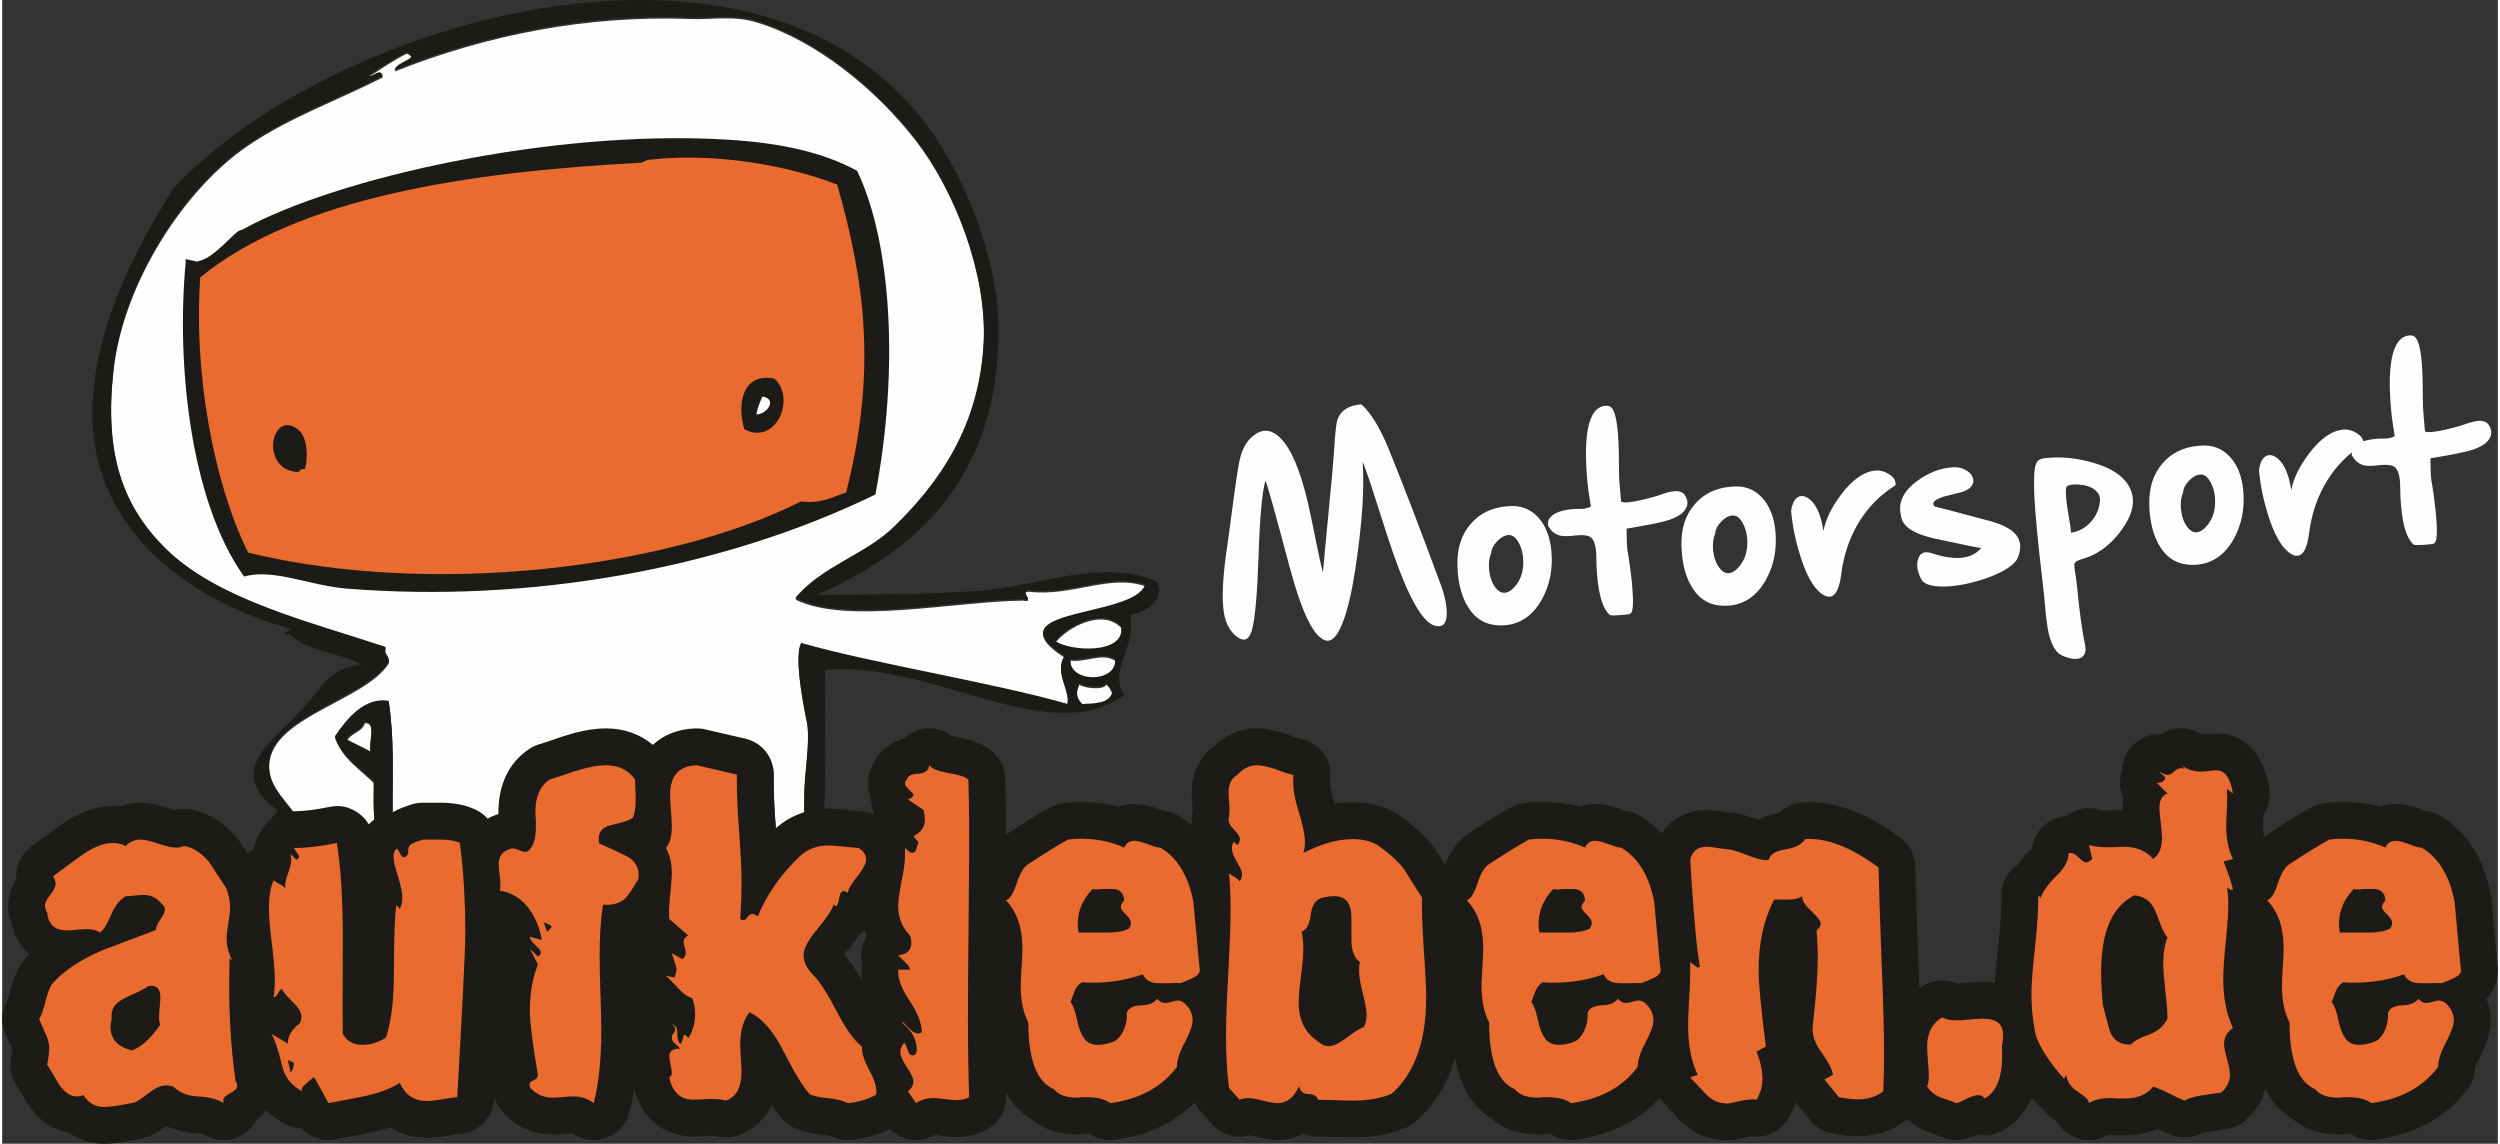 <?xml version="1.0" encoding="UTF-8"?>
<!DOCTYPE svg PUBLIC "-//W3C//DTD SVG 1.1//EN" "http://www.w3.org/Graphics/SVG/1.1/DTD/svg11.dtd">
<!-- Creator: CorelDRAW 2021.5 -->
<svg xmlns="http://www.w3.org/2000/svg" xml:space="preserve" width="400px" height="183px" version="1.1" style="shape-rendering:geometricPrecision; text-rendering:geometricPrecision; image-rendering:optimizeQuality; fill-rule:evenodd; clip-rule:evenodd"
viewBox="0 0 396.87 181.88"
 xmlns:xlink="http://www.w3.org/1999/xlink"
 xmlns:xodm="http://www.corel.com/coreldraw/odm/2003">
 <rect x="0" y="0" width="396.87" height="181.88" fill="#333333" stroke="none"/>
 <defs>
  <style type="text/css">
   <![CDATA[
    .fil2 {fill:#E96B2F}
    .fil0 {fill:#FEFEFE;fill-rule:nonzero}
    .fil1 {fill:#1C1B17;fill-rule:nonzero}
   ]]>
  </style>
 </defs>
 <g id="Ebene_x0020_1">
  <g id="_2158386026720">
   <path class="fil0" d="M119.96 66.16c1.75,-0.05 3.39,-2.49 0.96,-2.85 -0.38,0.88 -0.8,1.74 -0.96,2.85zm-81.83 -29.35c-0.45,-0.01 -1.02,0.54 -2.05,1.53 -1.19,1.16 -2.82,2.74 -4.22,3.24 -0.88,0.32 -0.95,0.29 -1.13,0.22l-1.53 -0.36 0.01 0.49c-1.52,16.1 0.71,37.74 9.11,49.76l0.16 0.24 0.28 -0.07c2.87,-0.7 6.07,0.03 9.46,0.81 2.13,0.49 4.33,1 6.58,1.18 29,2.33 59.58,-3.09 83.89,-14.87l0.19 -0.09 0.04 -0.21c3.7,-19.53 2.57,-39.61 -2.89,-51.14l-0.06 -0.13 -0.12 -0.06c-5.2,-2.81 -11.75,-4.37 -20.62,-4.9 -27.7,-1.66 -62.15,6.07 -77.1,14.36zm16.7 81.03c1.27,0.63 2.53,1.29 3.8,1.92 -0.45,-1.45 1.02,-4.82 -0.95,-4.76 -0.42,1.48 -2.24,1.55 -2.85,2.84zm116.96 -5.65c2.11,-0.09 4.32,-0.08 4.75,-1.87 -0.23,-0.57 -0.51,-1.09 -0.95,-1.43 -0.53,0.95 -3.67,0.52 -4.28,-0.02 -0.63,1.41 -0.48,2.41 0.48,3.32zm-1.9 -7.13c-0.27,3.86 7.41,3.82 7.13,0.03 -2.07,-1.35 -4.59,0.28 -7.13,-0.03zm-2.38 -2.87c2.33,1.65 11.15,2.17 10.46,-2.33 -2.99,-3.18 -8.65,-0.04 -10.46,2.33zm-121.27 27.06c0.06,0 0.11,0 0.16,0 1.87,0 3.81,-0.3 5.64,-0.68 1.63,-0.35 3.16,-0.04 4.53,0.91 0.75,0.51 1.33,1.13 1.75,1.86 0.28,-0.29 0.58,-0.56 0.89,-0.8 -0.19,-1.85 -0.11,-3.97 -0.11,-6.02 -2.25,-2.2 -5.01,-3.89 -6.17,-7.16 1.87,-2.83 4.73,-6.3 8.55,-5.67 0.93,5.96 0.58,11.94 0.62,17.73l0.05 -0.01c0.89,-0.53 1.88,-0.87 2.88,-1.21 0.63,-0.2 1.19,-0.3 1.85,-0.3 0.95,0 1.89,0 2.82,0 1.96,0 3.95,0.28 5.71,1.16 0.71,0.35 1.32,0.82 1.81,1.37 0.54,-0.3 1.12,-0.55 1.75,-0.74 -0.01,-0.15 -0.01,-0.29 -0.01,-0.43 0,-4.03 1.5,-7.72 4.96,-9.95 0.59,-0.38 1.19,-0.64 1.82,-0.79 1.17,-0.37 2.35,-0.79 3.51,-1.19 0.04,-0.01 0.07,-0.02 0.11,-0.03 2.13,-0.68 4.43,-1.22 6.67,-1.22 2.84,0 5.42,0.89 7.47,2.62 1.68,-1.58 3.98,-2.53 6.79,-2.61 0.53,-0.02 0.99,0.02 1.51,0.14l6.38 1.48c2.72,0.63 4.59,3.02 4.53,5.82 -0.05,2.71 0.12,5.48 0.32,8.18 0.01,0.09 0.02,0.17 0.02,0.25 1.34,-1.18 2.86,-2.04 4.5,-2.55 0.01,-0.89 0.02,-1.78 0.02,-2.68 0,-3.6 0.92,-8.08 0.48,-11.41 -0.05,-0.33 -2.34,-10.63 -0.96,-12.84 10.86,3.17 30.38,6.28 42.32,9.71 0.53,-2.39 -2.13,-5 -0.48,-7.62 -11.88,-7.69 11.1,-6.03 12.84,-11.35 -5.86,-1.96 -11.6,1.72 -18.54,0.87 -1.6,0.19 1.26,1.85 -0.95,1.42 -11.37,0.19 -27.98,3.86 -36.14,-0.16 4.27,-5.14 11.08,-6.85 15.69,-11.34 7.18,-6.99 13.61,-16.02 14.27,-29.42 0.53,-10.91 -4.56,-24.2 -10.94,-32.38 -6.33,-8.11 -15.79,-15.8 -25.2,-18.65 -3.63,-1.11 -6.98,-0.4 -10.46,-0.53 -16.61,-0.63 -32.39,2.52 -47.06,8.34 0.2,-1.35 4.26,-1.8 1.9,-2.84 -2.2,1.12 -4.16,2.48 -6.18,3.77 0.84,0.29 1.97,-1.38 2.37,0.01 -6.82,3.51 -14.69,6.29 -21.39,10.84 -10.43,7.08 -19.85,22.11 -21.4,35.56 -1.57,13.66 1.47,21.92 8.09,28.57 8.26,8.3 23,11.79 35.18,15.85 -0.4,1.34 0.67,1.23 0.47,2.38 -3.66,5.89 -18.56,8.44 -19.01,16.07 -0.2,3.29 1.99,5.25 3.77,7.67z"/>
   <path class="fil1" d="M119.95 65.91c0.15,-1.11 0.57,-1.96 0.95,-2.85 2.43,0.36 0.79,2.8 -0.95,2.85zm-81.84 -29.35c-0.45,-0.01 -1.02,0.54 -2.04,1.53 -1.2,1.16 -2.83,2.74 -4.23,3.24 -0.88,0.32 -0.95,0.29 -1.13,0.21l-1.53 -0.35 0.01 0.49c-1.52,16.1 0.71,37.74 9.11,49.76l0.17 0.24 0.27 -0.07c2.87,-0.7 6.07,0.03 9.46,0.81 2.13,0.49 4.33,1 6.58,1.18 29,2.33 59.58,-3.09 83.89,-14.87l0.19 -0.09 0.04 -0.21c3.7,-19.53 2.57,-39.61 -2.88,-51.14l-0.06 -0.13 -0.13 -0.06c-5.2,-2.81 -11.75,-4.37 -20.62,-4.9 -27.7,-1.66 -62.15,6.07 -77.1,14.36zm99.07 111.25c-0.28,0.34 -0.58,0.64 -0.92,0.91 -0.7,1.05 -1.5,2.04 -2.23,2.92 -0.04,0.04 -0.07,0.08 -0.11,0.13 1.04,1.23 1.99,2.73 2.82,4.2 -0.1,-0.7 -0.14,-1.42 -0.09,-2.15 0.02,-0.24 0.05,-0.48 0.09,-0.72 -0.26,-1.22 -0.11,-2.49 0.47,-3.7 0.09,-0.21 0.2,-0.4 0.32,-0.59 -0.14,-0.33 -0.25,-0.66 -0.35,-1zm-82.37 -30.22c1.28,0.63 2.53,1.29 3.8,1.91 -0.45,-1.44 1.02,-4.81 -0.95,-4.75 -0.42,1.48 -2.24,1.55 -2.85,2.84zm116.96 -5.64c2.11,-0.1 4.32,-0.1 4.75,-1.88 -0.23,-0.57 -0.51,-1.08 -0.95,-1.43 -0.53,0.95 -3.67,0.52 -4.28,-0.02 -0.62,1.41 -0.48,2.41 0.48,3.33zm-1.9 -7.15c-0.27,3.87 7.41,3.83 7.13,0.04 -2.06,-1.35 -4.59,0.29 -7.13,-0.04zm-2.38 -2.86c2.33,1.65 11.15,2.17 10.46,-2.33 -2.99,-3.18 -8.65,-0.04 -10.46,2.33zm-121.26 27.06c0.05,0 0.1,0 0.15,0 1.88,0 3.81,-0.3 5.64,-0.68 1.64,-0.35 3.16,-0.04 4.53,0.91 0.75,0.51 1.33,1.13 1.76,1.86 0.27,-0.3 0.57,-0.56 0.89,-0.79 -0.19,-1.86 -0.12,-3.98 -0.11,-6.04 -2.26,-2.19 -5.02,-3.88 -6.18,-7.16 1.87,-2.82 4.73,-6.29 8.55,-5.66 0.93,5.96 0.58,11.94 0.63,17.73l0.04 -0.01c0.89,-0.53 1.88,-0.87 2.89,-1.21 0.62,-0.2 1.19,-0.3 1.85,-0.3 0.94,0 1.88,0 2.82,0 1.95,0 3.94,0.28 5.71,1.16 0.71,0.35 1.31,0.82 1.8,1.37 0.54,-0.3 1.12,-0.55 1.75,-0.75 0,-0.14 -0.01,-0.28 -0.01,-0.42 0,-4.03 1.51,-7.72 4.96,-9.96 0.59,-0.38 1.19,-0.64 1.82,-0.78 1.17,-0.37 2.35,-0.8 3.51,-1.19 0.04,-0.01 0.07,-0.02 0.11,-0.03 2.13,-0.68 4.43,-1.22 6.68,-1.22 2.83,0 5.41,0.89 7.46,2.62 1.68,-1.58 3.98,-2.53 6.79,-2.62 0.53,-0.01 0.99,0.03 1.51,0.15l6.38 1.48c2.72,0.63 4.59,3.02 4.53,5.82 -0.05,2.71 0.12,5.48 0.33,8.18 0,0.09 0.01,0.17 0.01,0.25 1.34,-1.19 2.86,-2.04 4.5,-2.55 0.02,-0.89 0.02,-1.78 0.02,-2.68 0,-3.6 0.92,-8.07 0.48,-11.41 -0.05,-0.33 -2.34,-10.63 -0.96,-12.84 10.86,3.17 30.38,6.28 42.32,9.7 0.53,-2.38 -2.13,-4.99 -0.47,-7.61 -11.89,-7.69 11.09,-6.03 12.83,-11.35 -5.86,-1.97 -11.6,1.73 -18.54,0.87 -1.6,0.19 1.27,1.85 -0.95,1.42 -11.37,0.19 -27.98,3.86 -36.13,-0.17 4.26,-5.13 11.07,-6.84 15.68,-11.33 7.19,-6.99 13.61,-16.02 14.27,-29.42 0.53,-10.91 -4.56,-24.2 -10.94,-32.38 -6.33,-8.11 -15.79,-15.8 -25.19,-18.66 -3.64,-1.1 -6.99,-0.38 -10.46,-0.52 -16.62,-0.64 -32.4,2.52 -47.07,8.34 0.2,-1.35 4.27,-1.8 1.9,-2.84 -2.2,1.12 -4.15,2.48 -6.18,3.77 0.84,0.29 1.97,-1.38 2.38,0.02 -6.83,3.5 -14.7,6.28 -21.4,10.83 -10.43,7.08 -19.85,22.11 -21.39,35.56 -1.58,13.65 1.47,21.92 8.08,28.57 8.26,8.3 23,11.79 35.18,15.85 -0.39,1.34 0.67,1.23 0.47,2.37 -3.66,5.89 -18.56,8.45 -19.01,16.08 -0.19,3.29 1.99,5.25 3.78,7.67zm313.47 4.13c0.27,-0.23 0.56,-0.45 0.87,-0.65 2.17,-1.42 4.41,-2.87 6.69,-4.11 0.66,-0.36 1.28,-0.56 2.02,-0.66 0.93,-0.13 1.86,-0.19 2.79,-0.19 2.05,0 4.06,0.23 6.01,0.75 0.79,-0.27 1.64,-0.41 2.53,-0.41 1.47,0 2.94,0.42 4.32,0.94 0.12,0.05 0.26,0.11 0.4,0.15 0.86,0.08 1.68,0.36 2.48,0.84 4.61,2.8 7.01,7.48 7.96,12.66 0.03,0.18 0.05,0.34 0.07,0.52 0.3,3.3 0.6,6.6 0.9,9.89 0.09,0.46 0.13,0.93 0.13,1.39 0,1.81 -0.67,3.38 -1.79,4.62 0.42,1.07 0.65,2.21 0.65,3.39 0,2.2 -0.94,4.37 -1.95,6.29 -0.16,0.3 -0.42,0.81 -0.53,1.17 -0.01,1.27 -0.4,2.4 -1.18,3.44 -3.56,4.75 -8.68,7.28 -14.51,8.07 -1.43,0.19 -2.74,-0.1 -3.93,-0.86 -0.18,-0.03 -0.4,-0.03 -0.55,-0.03 -0.14,0 -0.29,0 -0.43,0 -0.37,0.04 -0.74,0.07 -1.11,0.07 -2.66,0 -5.25,-0.68 -7.21,-2.41 -2.05,-1.18 -3.48,-2.9 -4.46,-4.91 -0.48,1.98 -1.59,3.72 -3.19,5.1 -0.91,0.77 -1.88,1.21 -3.06,1.36 -0.98,0.13 -1.97,0.28 -2.95,0.44 -0.04,0.01 -0.07,0.01 -0.1,0.02 -0.18,0.02 -0.4,0.05 -0.59,0.1 -1.41,0.82 -2.98,1 -4.57,0.52 -0.9,-0.27 -1.82,-0.69 -2.68,-1.13 -1.56,0.7 -3.3,1.04 -5.11,1.04 -0.38,0 -0.76,0 -1.14,0 -0.18,0 -0.32,-0.01 -0.49,-0.02 -0.24,-0.02 -0.49,-0.05 -0.72,-0.05 -0.14,0 -0.35,0.01 -0.51,0.03 -1.91,1.1 -4.14,1.07 -6.03,-0.11 -0.81,-0.51 -1.46,-1.17 -1.92,-1.93 -0.97,-0.65 -1.82,-1.42 -2.51,-2.29 -0.28,-0.22 -0.55,-0.47 -0.79,-0.75 -0.26,-0.29 -0.53,-0.59 -0.78,-0.89 -0.88,2.14 -2.33,4 -4.59,5.26 -1.28,0.72 -2.71,0.91 -4.04,0.64 -1.06,0.49 -2.14,0.85 -3.36,0.85 -0.95,0 -1.8,-0.2 -2.61,-0.61 -0.53,-0.21 -1.12,-0.39 -1.65,-0.57 -0.07,-0.03 -0.12,-0.05 -0.19,-0.07 -1.26,-0.47 -2.39,-1.16 -3.36,-2.03 -0.05,0.04 -0.11,0.09 -0.16,0.13 -2.21,1.75 -4.87,2.54 -7.67,2.54 -1.35,0 -2.73,-0.19 -4.05,-0.42 -1.44,-0.26 -2.6,-0.95 -3.52,-2.08l-2.29 -2.82c-0.01,-0.02 -0.03,-0.05 -0.05,-0.06 -0.28,0.9 -0.68,1.77 -1.17,2.6 -1.23,2.05 -3.45,3.12 -5.79,2.8 -0.26,0.04 -0.55,0.11 -0.78,0.16 -1.04,0.25 -2.17,0.5 -3.24,0.5 -0.43,0 -0.86,-0.04 -1.28,-0.11 -2.43,-0.25 -4.55,-1.5 -6.27,-3.25 -0.04,-0.04 -0.08,-0.07 -0.12,-0.11 -0.79,-0.86 -1.59,-1.71 -2.38,-2.56 -0.21,-0.22 -0.4,-0.46 -0.57,-0.7 -3.47,3.82 -8.11,5.91 -13.31,6.61 -1.43,0.19 -2.74,-0.1 -3.93,-0.86 -0.18,-0.03 -0.4,-0.03 -0.55,-0.03 -0.15,0 -0.29,0 -0.44,0 -0.37,0.04 -0.74,0.07 -1.11,0.07 -2.66,0 -5.25,-0.68 -7.2,-2.41 -3.59,-2.06 -5.28,-5.81 -5.99,-9.8 -1.12,3.82 -3.08,7.32 -6.22,10.12 -0.5,0.45 -1,0.76 -1.62,1.02 -2.67,1.12 -5.57,1.54 -8.45,1.54 -1,0 -2,-0.04 -3,-0.08 -0.83,-0.03 -1.68,-0.06 -2.51,-0.06 -0.81,0 -1.59,-0.16 -2.29,-0.45 -1.23,0.63 -2.62,0.99 -4.16,0.99 -1.25,0 -2.55,-0.28 -3.76,-0.59 -0.21,-0.05 -0.46,-0.11 -0.7,-0.16 -2.14,0.61 -4.42,-0.03 -5.95,-1.75l-1.68 -1.88c-0.45,-0.5 -0.8,-1.04 -1.04,-1.62 -3.39,3.4 -7.79,5.29 -12.68,5.95 -1.44,0.19 -2.74,-0.1 -3.93,-0.86 -0.18,-0.03 -0.4,-0.03 -0.55,-0.03 -0.15,0 -0.29,0 -0.44,0 -0.36,0.04 -0.73,0.07 -1.1,0.07 -2.67,0 -5.25,-0.68 -7.21,-2.41 -1.85,-1.06 -3.19,-2.57 -4.16,-4.32 0.01,0.19 0.01,0.39 0.02,0.59 0.09,2.28 -1.06,4.28 -3.07,5.37 -1.5,0.81 -3.16,1.17 -4.86,1.17 -0.85,0 -1.72,-0.11 -2.55,-0.23 -0.28,-0.03 -0.59,-0.08 -0.88,-0.1 -2.32,1.36 -5.25,0.94 -7.11,-0.93 -1.93,0.94 -3.98,1.52 -6.14,1.71 -1.01,0.08 -1.89,-0.06 -2.82,-0.46 -0.33,-0.15 -0.67,-0.25 -1.03,-0.28 -1.53,-0.13 -3.06,-0.4 -4.52,-0.89 -0.85,-0.29 -1.52,-0.7 -2.17,-1.31 -0.73,-0.71 -1.45,-1.62 -2.13,-2.62 -1,2.19 -2.74,3.94 -5.32,4.84 -1.16,0.41 -2.26,0.45 -3.45,0.14 -0.23,-0.06 -0.54,-0.07 -0.77,-0.07 -0.35,0 -0.71,0.02 -1.06,0.05 -0.59,0.04 -1.18,0.08 -1.76,0.08 -4.9,0 -8.34,-3.06 -9.48,-7.61 -0.2,1.27 -0.45,2.54 -0.77,3.77 -0.52,1.98 -1.89,3.44 -3.83,4.08 -1.82,0.61 -3.68,0.33 -5.22,-0.77 -0.32,0.01 -0.66,0.04 -0.96,0.07 -0.7,0.06 -1.41,0.13 -2.11,0.13 -3.27,0 -6.21,-1.32 -8.27,-3.88 -0.54,-0.68 -0.89,-1.37 -1.1,-2.22 -0.01,0.17 -0.02,0.34 -0.03,0.51 -0.17,3.05 -2.65,5.44 -5.69,5.52 -0.43,0.04 -0.91,0.13 -1.33,0.21 -1.2,0.21 -2.45,0.39 -3.66,0.39 -2.19,0 -4.15,-0.59 -5.79,-1.67 -0.88,0.28 -1.77,0.52 -2.67,0.72 -0.04,0.01 -0.07,0.02 -0.11,0.03 -2.01,0.41 -4.02,0.8 -6.03,1.16 -2.04,0.37 -4.02,-0.31 -5.35,-1.77 -0.86,-0.02 -1.72,-0.24 -2.54,-0.66 -1.17,-0.6 -2.2,-1.34 -3.08,-2.21 -0.42,0.58 -0.92,1.09 -1.5,1.54 -0.43,0.83 -1.05,1.56 -1.87,2.13 -1.97,1.39 -4.46,1.45 -6.49,0.17 -0.35,-0.12 -1.01,-0.17 -1.35,-0.18 -1.65,-0.09 -3.23,-0.46 -4.66,-1.14 -1.22,0.89 -2.55,1.72 -4.01,2.03 -0.8,0.16 -1.62,0.3 -2.43,0.44 -1.1,0.19 -2.26,0.35 -3.37,0.35 -2.13,0 -4.07,-0.62 -5.68,-1.77 -2.76,-0.42 -4.95,-2.19 -6.52,-4.53 -0.08,-0.12 -0.15,-0.23 -0.22,-0.36 -0.53,-0.94 -1.08,-1.86 -1.66,-2.77 -0.83,-1.31 -1.1,-2.72 -0.81,-4.25 0.08,-0.37 0.18,-0.86 0.22,-1.29 -0.36,-0.82 -0.72,-1.63 -1.08,-2.45 -0.82,-1.81 -0.7,-3.74 0.32,-5.42 0.16,-0.41 0.3,-1 0.39,-1.41 0.02,-0.06 0.03,-0.11 0.04,-0.17 0.49,-1.83 1.18,-3.69 2.47,-5.12 0.18,-0.2 0.37,-0.4 0.56,-0.6 -1.42,-1.2 -2.41,-2.89 -2.83,-4.93 -0.34,-0.9 -0.53,-1.85 -0.53,-2.82 0,-1.55 0.5,-2.94 1.29,-4.21 -0.14,-1.92 0.68,-3.87 2.33,-5.11 1.47,-1.11 2.96,-2.2 4.45,-3.29 2.5,-1.8 5.39,-3.19 8.54,-3.19 0.39,0 0.78,0.02 1.17,0.07 1.02,-0.4 2.11,-0.61 3.26,-0.61 1.58,0 3.21,0.45 4.7,0.95 0.22,0.08 0.48,0.17 0.75,0.24 0.76,-0.2 1.54,-0.24 2.37,-0.11 3.12,0.49 5.67,2.28 7.65,4.68 0.13,0.16 0.23,0.31 0.35,0.48 0.41,0.62 0.82,1.24 1.23,1.86 0.3,-0.29 0.62,-0.55 0.98,-0.77 0.13,-0.94 0.48,-1.84 1.04,-2.61 0.04,-0.08 0.09,-0.17 0.13,-0.25 0.41,-0.78 0.96,-1.44 1.62,-1.94 0.26,-0.42 0.6,-0.84 1.05,-1.23 -8.27,-6.2 -1.58,-10.46 3.81,-16.15 3.76,-3.98 4.15,-6.56 9.51,-7.09 -3.44,-1.96 -8.71,-2.11 -11.42,-4.81 -1.97,-0.07 -0.09,-0.31 0,-0.95 -15.74,-4.25 -32.63,-16.08 -31.37,-36.27 0.8,-12.87 6.97,-24.31 12.83,-33.7 24.03,-26.01 90.65,-46.31 118.86,-11.34 6.56,8.12 12.48,22.48 12.37,34.29 -0.22,22.48 -12.22,34.35 -29.01,41.71 8.73,-0.21 17.92,0.06 27.1,-0.83 9.19,-0.89 18.89,-5.04 27.1,-1.3 1.25,2.9 -1.53,4.83 -4.27,5.21 1.05,5.56 -3.52,8.57 -0.95,12.83 -12.14,8.65 -30.31,-5.54 -47.55,-4.02 -0.1,7.55 0.22,15.01 -0.14,22.08 0.2,-0.01 0.4,-0.02 0.6,-0.02 1,0 2.03,0.1 3.02,0.2 0.78,0.08 1.55,0.16 2.33,0.23 0.73,0.06 1.37,0.23 1.99,0.53 -0.35,-0.79 -0.52,-1.65 -0.5,-2.55 -0.3,-0.75 -0.46,-1.56 -0.46,-2.42 0,-1.29 0.36,-2.52 1.04,-3.58 0.95,-1.79 2.6,-2.95 4.52,-3.49 0.69,-0.67 1.55,-1.17 2.54,-1.46 1.88,-0.53 3.77,-0.13 5.22,1.02 0.09,0.02 0.16,0.03 0.2,0.04 2.25,0.36 4.61,0.96 6.35,2.53 1.21,1.1 1.85,2.49 1.91,4.13 0.1,2.91 0.14,5.82 0.14,8.73 0,0.08 0,0.16 0,0.24 0.12,-0.09 0.24,-0.17 0.37,-0.26 2.17,-1.42 4.41,-2.87 6.68,-4.11 0.66,-0.36 1.29,-0.56 2.03,-0.66 0.93,-0.13 1.86,-0.19 2.79,-0.19 2.04,0 4.06,0.23 6.01,0.75 0.79,-0.27 1.63,-0.41 2.52,-0.41 1.48,0 2.95,0.42 4.32,0.94 0.13,0.05 0.27,0.11 0.41,0.15 0.86,0.08 1.68,0.36 2.47,0.84 0.71,0.43 1.36,0.9 1.97,1.41 -0.03,-0.25 -0.05,-0.51 -0.05,-0.78 0,-0.53 0.06,-1.06 0.16,-1.58 0.01,-0.14 0,-0.29 -0.01,-0.43 -0.06,-0.77 -0.15,-1.59 -0.15,-2.35 0,-2.98 1.17,-5.69 3.52,-7.38 1.85,-1.8 4.2,-2.85 6.84,-2.85 1.6,0 3.23,0.4 4.74,0.91 0.07,0.02 0.13,0.04 0.2,0.07 0.59,0.22 1.33,0.51 1.94,0.66 3.04,0.54 5.14,3.35 4.78,6.43 -0.1,0.94 0.24,2.29 0.52,3.17 0.07,0.25 0.15,0.49 0.22,0.74 0.95,-0.14 1.9,-0.22 2.87,-0.22 2.41,0 4.75,0.51 6.85,1.72 0.16,0.1 0.3,0.18 0.45,0.29 1.98,1.4 3.92,3.03 5.42,4.95 0.13,0.17 0.24,0.33 0.36,0.52 0.51,0.83 1.04,1.67 1.57,2.49 0.79,-2.02 1.97,-3.87 3.85,-5.08 2.17,-1.42 4.41,-2.87 6.68,-4.11 0.66,-0.36 1.28,-0.56 2.03,-0.66 0.93,-0.13 1.86,-0.19 2.79,-0.19 2.04,0 4.06,0.23 6.01,0.75 0.79,-0.27 1.64,-0.41 2.52,-0.41 1.48,0 2.95,0.42 4.32,0.94 0.13,0.05 0.27,0.11 0.41,0.15 0.86,0.08 1.68,0.36 2.47,0.84 1.3,0.79 2.42,1.72 3.38,2.77 1.51,-2.36 4.08,-3.76 7.14,-3.76 0.92,0 1.87,0.13 2.78,0.28 0.37,0.06 0.8,0.14 1.17,0.16 1.34,0.08 2.91,0.63 4.24,1.13 1.01,-0.52 2.13,-0.87 3.31,-1.07 0.96,-0.99 2.23,-1.58 3.69,-1.7 5.72,-0.45 11.16,2.34 15.64,5.64 1.51,1.12 2.35,2.73 2.38,4.61 0.08,4.89 0.27,9.79 0.46,14.67 0.07,1.54 0.13,3.09 0.18,4.64 0.26,-0.18 0.52,-0.34 0.8,-0.49 1.65,-0.91 3.48,-1 5.15,-0.27 0.02,0 0.03,0 0.05,0 0.47,0 1,-0.06 1.48,-0.11 0.86,-0.08 1.75,-0.16 2.61,-0.16 0.66,0 1.3,0.06 1.91,0.16 0.1,-2.23 0.36,-4.52 0.6,-6.7 0.25,-2.29 0.49,-4.76 0.44,-7.07 -0.05,-2.03 0.87,-3.83 2.47,-4.93 0.66,-0.91 1.42,-1.74 2.2,-2.51 0.02,-0.03 0.05,-0.05 0.07,-0.08 0.04,-0.04 0.09,-0.09 0.14,-0.14 0.34,-2.52 2.27,-4.55 4.85,-4.98 0.17,-0.03 0.34,-0.05 0.51,-0.07 1.51,-1.22 3.42,-1.61 5.32,-1.05 0.3,0.09 0.8,0.1 1.11,0.1 0.38,0 0.76,0 1.13,0 0.49,-0.03 0.99,-0.06 1.47,-0.06 0,-0.09 0,-0.18 0,-0.26 0,-0.54 0.04,-1.06 0.12,-1.58 -0.63,-1.35 -0.72,-2.89 -0.2,-4.37 0.01,-1.68 0.74,-3.31 2.12,-4.46 1.2,-1 2.68,-1.46 4.13,-1.36 1.92,-1.25 4.46,-1.28 6.45,0.06 0.15,-0.01 0.29,-0.03 0.43,-0.05 0.62,-0.07 1.26,-0.14 1.88,-0.14 5.03,0 7.66,4.09 8.39,8.6 0.26,1.55 -0.09,3.05 -0.92,4.26 -0.04,0.6 -0.07,1.21 -0.07,1.79 0,0.55 0.03,1.23 0.17,1.84z"/>
   <path class="fil2" d="M132.78 29.35c4.63,16.16 6.21,30.1 1.43,48.98 -2.19,0.65 -3.86,1.83 -7.14,1.4 -21.31,10.71 -58.88,15.24 -87.95,8.15 -5.58,-11.2 -8.71,-29 -7.61,-43.78 15.57,-12.73 42.66,-16.76 69.89,-18.22 0.77,-0.04 0.81,-0.4 1.43,-0.47 10.8,-1.24 22.44,1 29.95,3.94zm-85.58 39.07c-4.39,-3.73 -6.48,6.48 0,6.66 0.11,-0.37 0.4,-0.55 0.95,-0.47 0.59,-2.19 0.28,-5.15 -0.95,-6.19zm70.84 -0.14c5.06,2.59 8.23,-4.92 4.76,-8.07 -5.17,-1.05 -5.97,4.23 -4.76,8.07zm-80.93 103.58c-0.85,-5.95 -1.16,-12.45 -0.94,-19.48l0.4 0.34c-0.58,-1.16 -0.87,-2.33 -0.87,-3.49 0,-0.59 0.09,-1.4 0.27,-2.45 0.18,-1.06 0.27,-1.87 0.27,-2.46 0,-1.07 -0.2,-2.1 -0.61,-3.08 -0.89,-1.39 -1.79,-2.76 -2.68,-4.1 -1.26,-1.52 -2.6,-2.4 -4.03,-2.62 -0.41,0.18 -0.83,0.27 -1.28,0.27 -0.63,0 -1.57,-0.22 -2.82,-0.64 -1.25,-0.43 -2.2,-0.64 -2.82,-0.64 -0.9,0 -1.68,0.34 -2.35,1.01 -0.68,-0.32 -1.37,-0.47 -2.09,-0.47 -1.47,0 -3.17,0.69 -5.1,2.08 -1.48,1.07 -2.93,2.15 -4.36,3.22 0.26,0.41 0.4,0.81 0.4,1.21 0,0.45 -0.28,1.02 -0.84,1.72 -0.56,0.69 -0.84,1.26 -0.84,1.71 0,0.36 0.11,0.74 0.34,1.14 0.17,1.88 1.23,2.82 3.15,2.82 0.36,0 0.89,-0.03 1.58,-0.1 0.69,-0.07 1.22,-0.1 1.58,-0.1 0.89,0 1.59,0.18 2.08,0.54 0.54,-0.36 1.12,-1.28 1.75,-2.76 0.62,-1.47 1.41,-2.48 2.35,-3.02 0.36,0 0.85,-0.03 1.47,-0.1 0.63,-0.07 1.08,-0.1 1.35,-0.1 1.21,0 2.19,0.49 2.95,1.48 0.32,0.22 0.47,0.51 0.47,0.87 0,0.31 -0.25,0.85 -0.77,1.61 -0.51,0.76 -0.73,1.3 -0.64,1.61 -2.86,1.08 -5.71,2.15 -8.53,3.23 -3.44,1.48 -6.06,3.2 -7.85,5.17 -0.41,0.45 -0.79,1.34 -1.15,2.69 -0.35,1.52 -0.71,2.55 -1.07,3.08 0.4,0.9 0.8,1.82 1.21,2.76 0.27,0.67 0.4,1.3 0.4,1.88 0,0.58 -0.11,1.46 -0.33,2.62 0.62,0.99 1.23,1.99 1.81,3.02 0.89,1.35 1.86,2.02 2.89,2.02 0.35,0 0.71,-0.07 1.07,-0.2 0.76,1.25 1.88,1.88 3.36,1.88 0.54,0 1.33,-0.09 2.38,-0.27 1.05,-0.18 1.8,-0.32 2.22,-0.4 0.43,-0.09 1.27,-0.63 2.52,-1.62 0.98,-0.76 1.86,-1.14 2.62,-1.14 0.4,0 0.8,0.07 1.21,0.2 0.94,0.94 2.21,1.46 3.83,1.55 1.83,0.09 3.22,0.45 4.16,1.07 -0.04,-0.18 -0.07,-0.33 -0.07,-0.47 0,-0.36 0.37,-0.73 1.11,-1.11 0.74,-0.38 1.11,-0.77 1.11,-1.17 0,-0.23 -0.09,-0.49 -0.27,-0.81zm-11.95 -8.93c-1.55,2.24 -3.06,3.6 -4.52,4.1 -2.27,-0.54 -3.41,-1.79 -3.41,-3.77 0,-0.4 0.07,-0.8 0.2,-1.21 -0.13,-1.07 0.16,-1.92 0.87,-2.55 0.45,-0.4 1.27,-0.86 2.46,-1.37 1.18,-0.52 2,-0.95 2.45,-1.31 1.3,-0.23 1.95,0.36 1.95,1.74 0,0.32 -0.04,0.84 -0.11,1.58 -0.06,0.74 -0.1,1.31 -0.1,1.71 0,0.41 0.07,0.77 0.21,1.08zm47.62 -28.88c-0.72,-0.36 -1.75,-0.54 -3.09,-0.54 -1.88,0 -2.83,0 -2.83,0 -1.07,0.36 -1.67,0.61 -1.81,0.74 -0.4,0.27 -0.56,0.78 -0.47,1.54 -0.27,0.36 -0.51,0.54 -0.74,0.54 -0.18,0 -0.38,-0.22 -0.6,-0.67 -0.23,-0.45 -0.38,-0.67 -0.47,-0.67 -0.14,0 -0.26,0.13 -0.37,0.4 -0.11,0.27 -0.17,0.54 -0.17,0.81 0,0.62 0.24,1.67 0.71,3.15 0.46,1.48 0.7,2.6 0.7,3.36 0,0.67 -0.13,1.28 -0.4,1.82l-0.54 -0.61c-0.27,1.66 -0.4,5.22 -0.4,10.68 0,4.48 -0.43,7.95 -1.28,10.41 -1.21,0.76 -2.44,1.14 -3.69,1.14 -1.48,0 -2.53,-0.58 -3.16,-1.74 -0.04,-0.81 -0.04,-5.87 0,-15.18 0,-6.14 -0.31,-11.2 -0.94,-15.18 -2.55,0.53 -4.84,0.8 -6.85,0.8 0.58,0.85 0.87,1.28 0.87,1.28 0,0.22 -0.16,0.43 -0.47,0.6l-0.94 -0.94c0.09,0.32 0.14,0.65 0.14,1.01 0,0.45 -0.18,1.15 -0.54,2.12 -0.36,0.96 -0.49,1.76 -0.4,2.38 -0.18,-0.27 -0.5,-0.51 -0.95,-0.74 -0.44,-0.22 -0.75,-0.42 -0.93,-0.6 -0.5,1.21 -0.74,2.71 -0.74,4.5 0,1.16 0.15,3.02 0.47,5.57 0.31,2.56 0.47,4.48 0.47,5.78 0,0.98 -0.07,1.9 -0.2,2.75 0.22,0.05 0.44,-0.13 0.67,-0.53 0.22,-0.41 0.45,-0.68 0.67,-0.81 0.13,0.45 0.72,1.16 1.74,2.15 0.9,0.85 1.35,1.61 1.35,2.28 0,0.36 -0.09,0.72 -0.27,1.08 -1.3,1.03 -1.93,2.1 -1.88,3.22l-2.62 -1.54c0.49,0.76 1.05,2.41 1.68,4.97 0.4,1.88 1.48,3.27 3.22,4.16 -0.18,-0.31 -0.03,-0.67 0.44,-1.07 0.47,-0.4 0.95,-0.81 1.44,-1.21l2.29 4.16c1.97,-0.35 3.94,-0.74 5.91,-1.14 2.19,-0.49 4.01,-1.19 5.44,-2.08 0.85,1.92 2.28,2.89 4.3,2.89 0.62,0 1.5,-0.1 2.62,-0.31 1.12,-0.2 1.85,-0.3 2.21,-0.3 0.85,-14.91 1.28,-23.57 1.28,-25.99 0,-5.29 -0.29,-10.1 -0.87,-14.44zm-26.94 36.47l-0.4 -1.95c0.04,0 0.36,0.14 0.94,0.4 0,0.77 -0.18,1.28 -0.54,1.55zm49.1 -36.4c-0.04,-0.32 -0.07,-0.59 -0.07,-0.81 0,-1.12 0.72,-1.84 2.15,-2.15 1.84,-0.4 2.94,-0.79 3.29,-1.14 0.23,-0.63 0.36,-1.32 0.41,-2.09 0.04,-0.53 0.04,-1.18 0,-1.94 -0.05,-1.12 -0.07,-1.79 -0.07,-2.02 -1.07,-1.52 -2.62,-2.28 -4.63,-2.28 -1.3,0 -2.94,0.31 -4.91,0.94 -2.64,0.89 -3.98,1.34 -4.03,1.34 -1.52,0.99 -2.28,2.67 -2.28,5.04 0,0.31 0.02,0.76 0.07,1.34 0,0.58 0,1.01 0,1.28 0,1.79 -0.43,3.04 -1.28,3.76 -0.18,0.04 -0.34,0.07 -0.47,0.07 -0.22,0 -0.53,-0.09 -0.91,-0.27 -0.38,-0.18 -0.7,-0.27 -0.97,-0.27 -0.14,0 -0.27,0.02 -0.4,0.07 -1.26,0.31 -1.88,1.14 -1.88,2.48 0,0.23 0.06,0.9 0.2,2.02 0.09,0.89 0.09,1.61 0,2.15 1.79,0.27 3.26,1.14 4.43,2.62 1.16,1.48 1.9,3.22 2.22,5.23l-1.89 -0.53c0,0.36 0.3,0.8 0.88,1.34 0.58,0.54 0.87,0.92 0.87,1.14 0,0.23 -0.15,0.45 -0.47,0.68l-1.28 -1.28 1.28 2.55c-0.85,2.11 -1.28,4.52 -1.28,7.26 0,1.88 0.43,5.32 1.28,10.34 -0.04,0.36 -0.28,0.63 -0.7,0.81 -0.43,0.17 -0.64,0.38 -0.64,0.6 0,0.13 0.02,0.29 0.06,0.47 0.9,1.12 2.13,1.68 3.7,1.68 0.31,0 0.84,-0.04 1.58,-0.1 0.74,-0.07 1.28,-0.1 1.64,-0.1 1.26,0 2.33,0.36 3.23,1.07 0.8,-3.09 1.21,-6.96 1.21,-11.62 0,-1.3 -0.05,-3.25 -0.14,-5.87 -0.09,-2.62 -0.13,-4.61 -0.13,-5.95 0,-3.13 0.18,-5.84 0.53,-8.13 1.53,0.14 2.71,-0.2 3.56,-1 0.36,-0.32 1.06,-1.35 2.09,-3.09 0.18,-1.7 -0.46,-2.91 -1.92,-3.63 -1.45,-0.72 -2.9,-1.39 -4.33,-2.01zm-8.26 14.1l-0.54 -1.48c0.36,0 0.79,0.2 1.28,0.61l-0.74 0.87zm30.16 -25.05c-0.05,2.33 0.07,5.24 0.33,8.73 0.27,3.72 0.41,6.4 0.41,8.06 0,2.06 -0.07,4.12 -0.21,6.18 0.23,0.13 0.41,0.2 0.54,0.2 0.17,0 0.38,-0.17 0.63,-0.51 0.25,-0.33 0.5,-0.5 0.76,-0.5 0.22,0 0.51,0.14 0.86,0.41 1.42,-3.5 3.66,-6.7 6.72,-9.61 1.24,-1.12 2.73,-1.68 4.45,-1.68 0.54,0 1.35,0.06 2.43,0.17 1.09,0.11 1.91,0.19 2.43,0.23 0.8,0.5 1.2,1.1 1.2,1.82 0,0.62 -0.48,1.54 -1.44,2.75 -0.97,1.21 -1.45,2.06 -1.45,2.55 -0.27,-0.18 -0.49,-0.27 -0.67,-0.27 -0.36,0 -0.6,0.4 -0.74,1.18 -0.13,0.78 -0.29,1.18 -0.47,1.18 -0.13,0 -0.27,-0.07 -0.4,-0.21 -0.23,0.81 -1.12,2.15 -2.69,4.03 -1.39,1.66 -2.08,3 -2.08,4.03 0,1.08 0.54,2.15 1.61,3.23 0.94,0.94 2.17,2.86 3.7,5.77 1.43,2.74 2.75,4.57 3.96,5.51 -0.05,0.99 0.36,2.26 1.21,3.83 0.85,1.57 1.21,2.84 1.07,3.83 -1.42,0.76 -2.91,1.21 -4.47,1.34 -0.93,-0.4 -1.89,-0.65 -2.87,-0.74 -1.15,-0.09 -2.21,-0.29 -3.14,-0.6 -0.98,-0.94 -2.42,-3.29 -4.34,-7.05 -1.6,-3.14 -3.38,-5.15 -5.34,-6.05 -0.97,1.21 -1.47,2.93 -1.47,5.17 0,0.5 0.04,1.22 0.1,2.19 0.07,0.96 0.11,1.64 0.11,2.04 0,2.51 -0.83,4.06 -2.49,4.64 -0.67,-0.18 -1.43,-0.27 -2.28,-0.27 -0.36,0 -0.85,0.02 -1.48,0.07 -0.63,0.04 -1.07,0.06 -1.34,0.06 -2.15,0 -3.45,-1.2 -3.9,-3.62 0.27,-0.05 0.4,-0.29 0.4,-0.74 0,-0.22 -0.06,-0.63 -0.2,-1.21 -0.13,-0.58 -0.2,-1.03 -0.2,-1.34 0,-0.85 0.58,-1.26 1.75,-1.21 -0.08,-0.14 -0.33,-0.37 -0.73,-0.71 -0.41,-0.33 -0.62,-0.66 -0.62,-0.97 0,-0.18 0.04,-0.36 0.11,-0.54 0.29,-0.31 0.43,-0.6 0.43,-0.87 0,-0.27 -0.18,-0.54 -0.54,-0.81 0.59,0.18 0.88,0.61 0.88,1.28 -0.05,0.89 0.11,1.52 0.47,1.88 0.18,-0.14 0.31,-0.41 0.4,-0.84 0.09,-0.43 0.18,-0.64 0.27,-0.64 0.13,0 0.34,0.18 0.6,0.54 0.72,-1.12 1.08,-2.38 1.08,-3.76 0,-0.99 -0.16,-1.86 -0.47,-2.62 -0.63,-0.14 -1.35,-0.63 -2.15,-1.48 -0.67,-0.72 -1.35,-1.41 -2.02,-2.08l1.35 0.33c0.22,-0.53 0.33,-1 0.33,-1.41 0,-0.18 -0.24,-1 -0.74,-2.48l1.68 0.94c0.36,-0.27 0.54,-0.61 0.54,-1.01 0,-0.18 -0.06,-0.47 -0.17,-0.87 -0.11,-0.4 -0.17,-0.7 -0.17,-0.88 0,-0.44 0.25,-0.78 0.74,-1l-3.02 -2.62c-0.09,-0.72 -0.05,-1.86 0.1,-3.43 0.2,-1.83 0.3,-3.13 0.3,-3.89 0,-1.57 -0.31,-2.89 -0.94,-3.97 0.63,-0.71 0.94,-1.85 0.94,-3.42 0,-0.54 -0.04,-1.38 -0.13,-2.52 -0.09,-1.14 -0.14,-1.98 -0.14,-2.52 0,-3.04 1.42,-4.61 4.24,-4.7l6.38 1.48zm36.81 0.8c0.08,2.55 0.13,5.4 0.13,8.53 0,3.18 -0.03,8.1 -0.1,14.74 -0.07,6.66 -0.1,11.64 -0.1,14.95 0,4.57 0.07,8.67 0.2,12.29 -0.58,0.32 -1.28,0.47 -2.08,0.47 -0.36,0 -0.94,-0.05 -1.75,-0.17 -0.81,-0.11 -1.41,-0.16 -1.81,-0.16 -1.08,0 -2.02,0.26 -2.82,0.8l-1.28 -1.88c0.58,-0.45 0.87,-0.96 0.87,-1.54 0,-0.5 -0.34,-1.26 -1.04,-2.29 -0.69,-1.03 -1.04,-1.83 -1.04,-2.41 0,-0.5 0.2,-0.99 0.61,-1.48 0.17,0.13 0.35,0.5 0.53,1.11 0.18,0.6 0.45,0.9 0.81,0.9 0.18,0 0.33,-0.08 0.47,-0.23 0.13,-0.16 0.2,-0.37 0.2,-0.64 0,-1.66 -0.78,-3.09 -2.35,-4.3 0.04,-0.04 0.09,-0.07 0.13,-0.07 0.09,0 0.41,0.29 0.94,0.88 0.54,0.58 1.03,0.87 1.48,0.87 0.18,0 0.38,-0.07 0.61,-0.2 -0.05,-1.48 -0.71,-3.16 -1.98,-5.04 -1.28,-1.88 -1.87,-3.51 -1.79,-4.9l1.89 0c-0.05,-0.36 -0.32,-0.76 -0.81,-1.21 -0.63,-0.58 -0.98,-0.94 -1.08,-1.08 1.39,-0.13 2.09,-0.8 2.09,-2.01 0,-0.36 -0.07,-0.74 -0.22,-1.14 -1.24,-1.26 -1.87,-2.82 -1.87,-4.7 0,-0.86 0.18,-2.17 0.54,-3.93 0.36,-1.77 0.54,-3.08 0.54,-3.93 0,-0.5 0,-0.94 0,-1.35l0.88 0.74c0.46,0.09 0.77,-0.08 0.89,-0.5 0.12,-0.43 0.25,-0.82 0.38,-1.18l-0.81 -0.94c1.21,-0.58 1.82,-1.45 1.82,-2.62 0,-0.4 -0.07,-0.92 -0.19,-1.54l-2.5 -1.68c0.58,-0.22 0.87,-0.47 0.87,-0.74 0,-0.13 -0.22,-0.4 -0.67,-0.81 -0.45,-0.4 -0.67,-0.73 -0.67,-1 0,-0.23 0.09,-0.43 0.27,-0.61 0.18,-0.58 0.8,-0.89 1.86,-0.94 1.06,-0.04 1.63,-0.49 1.72,-1.34 0.42,0.54 1.38,0.94 2.91,1.21 1.71,0.27 2.82,0.62 3.32,1.07zm18.06 32.24c3.45,0.23 6.67,-0.2 9.68,-1.27 0.44,0.94 1.29,1.41 2.55,1.41 0.18,0 0.76,0 1.74,0 0.72,-0.05 1.28,-0.05 1.68,0 0.63,-0.23 1.3,-0.51 2.02,-0.84 0.71,-0.35 1.07,-0.76 1.07,-1.26 0,-0.18 -0.02,-0.33 -0.06,-0.47 -0.32,-3.42 -0.63,-6.85 -0.95,-10.27 -0.76,-4.14 -2.5,-7.06 -5.23,-8.71 -0.27,0.04 -0.91,-0.14 -1.92,-0.52 -1.01,-0.38 -1.75,-0.57 -2.25,-0.57 -0.76,0 -1.3,0.36 -1.61,1.08 -2.06,-0.94 -4.37,-1.42 -6.92,-1.42 -0.67,0 -1.34,0.05 -2.01,0.14 -1.48,0.81 -3.59,2.11 -6.32,3.9 -0.71,0.44 -1.33,1.46 -1.84,3.05 -0.52,1.59 -1.09,2.5 -1.72,2.72 1.75,1.79 2.62,4.32 2.62,7.59 0,0.67 -0.04,1.67 -0.13,2.99 -0.09,1.32 -0.14,2.32 -0.14,2.99 0,2.37 0.41,4.32 1.21,5.84 0,5.96 1.37,9.5 4.1,10.62 0.67,0.89 1.9,1.34 3.69,1.34 0.18,0 0.43,-0.02 0.74,-0.07 0.36,0 0.63,0 0.81,0 1.61,0 2.84,0.32 3.69,0.94 4.66,-0.62 8.2,-2.55 10.62,-5.77 -0.05,-0.94 0.35,-2.22 1.21,-3.83 0.85,-1.62 1.27,-2.8 1.27,-3.56 0,-0.67 -0.2,-1.32 -0.6,-1.95 -0.59,-0.81 -1.17,-1.21 -1.75,-1.21 -0.22,0 -0.55,0.07 -0.98,0.2 -0.42,0.14 -0.77,0.2 -1.04,0.2 -0.44,0 -0.87,-0.22 -1.27,-0.67 -0.49,0.67 -1.34,1.02 -2.55,1.04 -1.21,0.03 -1.97,0.42 -2.29,1.18 0.09,0.76 -0.03,1.59 -0.37,2.48 -0.33,0.9 -0.84,1.57 -1.51,2.02 -0.94,0.4 -1.83,0.6 -2.68,0.6 -0.99,0 -1.73,-0.34 -2.22,-1.04 -0.49,-0.69 -0.88,-1.7 -1.14,-3.02 -0.27,-1.32 -0.61,-2.23 -1.01,-2.72 0.18,-0.54 0.39,-1.12 0.64,-1.75 0.24,-0.62 0.63,-1.09 1.17,-1.41zm1.68 -14.84c0.36,0.09 0.88,0.09 1.55,0 0.89,0 1.43,0 1.61,0 1.16,0 1.79,0.6 1.88,1.81 -0.36,0.41 -0.54,0.76 -0.54,1.08 0,0.27 0.27,0.66 0.81,1.17 0.53,0.52 0.8,0.95 0.8,1.31 0,0.32 -0.11,0.63 -0.33,0.94 -0.85,0.41 -1.93,0.61 -3.23,0.61 -0.44,0 -1.07,0 -1.88,0 -0.8,0 -1.39,0 -1.74,0 -0.45,0 -0.83,0 -1.15,0 -0.08,-0.46 -0.13,-0.92 -0.13,-1.39 0,-2.03 0.78,-3.87 2.35,-5.53zm52.39 1.34c-0.98,-1.52 -1.96,-3.04 -2.9,-4.57 -0.94,-1.21 -2.34,-2.46 -4.17,-3.76 -1.09,-0.62 -2.39,-0.94 -3.92,-0.94 -2.42,0 -5.05,0.74 -7.88,2.22 0.18,-0.58 0.27,-1.16 0.27,-1.75 0,-1.07 -0.36,-2.77 -1.08,-5.1 -0.67,-2.15 -0.92,-4.01 -0.74,-5.58 -0.53,-0.09 -1.52,-0.4 -2.95,-0.94 -1.21,-0.4 -2.17,-0.6 -2.89,-0.6 -1.17,0 -2.19,0.51 -3.09,1.54 -0.94,0.5 -1.41,1.44 -1.41,2.83 0,0.22 0.04,0.87 0.13,1.94 0.05,0.81 0.03,1.43 -0.06,1.88 -0.05,0.18 -0.07,0.36 -0.07,0.54 0,0.4 0.3,0.92 0.91,1.55 0.6,0.62 0.9,1.11 0.9,1.47 0,0.32 -0.13,0.63 -0.4,0.94l-0.6 -0.53c-0.18,0.35 -0.27,0.71 -0.27,1.07 0,0.54 0.27,1.26 0.8,2.15 0.54,0.9 0.81,1.55 0.81,1.95 0,0.4 -0.13,0.78 -0.4,1.14 -0.14,-0.27 -0.42,-0.52 -0.84,-0.74 -0.43,-0.22 -0.71,-0.42 -0.84,-0.6 0.18,1.74 0.26,3.67 0.26,5.77 0,2.2 -0.12,5.52 -0.36,9.98 -0.25,4.45 -0.37,7.78 -0.37,9.97 0,3.14 0.15,5.96 0.47,8.46l1.68 1.88c0.4,-0.17 0.87,-0.26 1.41,-0.26 0.49,0 1.26,0.13 2.31,0.4 1.06,0.27 1.83,0.4 2.32,0.4 1.52,0 2.66,-0.92 3.43,-2.75 0.13,0.85 0.62,1.29 1.47,1.31 0.85,0.02 1.37,0.32 1.55,0.9 0.58,0 1.49,0.03 2.72,0.07 1.23,0.05 2.16,0.07 2.79,0.07 2.41,0 4.47,-0.36 6.18,-1.08 3.67,-3.26 5.5,-8.37 5.5,-15.31 0,-1.61 -0.13,-4.25 -0.4,-7.93 -0.22,-3.44 -0.31,-6.11 -0.27,-7.99zm-9.27 20.62c-0.54,0.18 -1.42,0.73 -2.65,1.65 -1.23,0.92 -2.18,1.38 -2.85,1.38 -0.63,0 -1.21,-0.25 -1.75,-0.74 -2.06,-1.35 -3.09,-3.43 -3.09,-6.25 0,-0.85 0.12,-2.24 0.37,-4.17 0.25,-1.92 0.37,-3.35 0.37,-4.29 0,-1.03 -0.09,-1.95 -0.27,-2.76 0.79,-0.27 1.27,-1.17 1.46,-2.72 0.17,-1.54 0.83,-2.45 1.98,-2.72 0.66,-0.13 1.25,-0.2 1.78,-0.2 1.8,0 2.7,1.14 2.7,3.43 0,0.35 0,0.91 0,1.68 0,0.76 0,1.34 0,1.74 0,1.79 0.45,3 1.35,3.63 -0.09,0.4 -0.14,0.87 -0.14,1.41 0,0.8 0.2,2 0.61,3.59 0.4,1.59 0.6,2.72 0.6,3.39 0,0.77 -0.15,1.42 -0.47,1.95zm28.48 -7.12c3.45,0.23 6.67,-0.2 9.67,-1.27 0.45,0.94 1.3,1.41 2.56,1.41 0.17,0 0.76,0 1.74,0 0.72,-0.05 1.28,-0.05 1.68,0 0.63,-0.23 1.3,-0.51 2.01,-0.84 0.72,-0.35 1.08,-0.76 1.08,-1.26 0,-0.18 -0.02,-0.33 -0.07,-0.47 -0.31,-3.42 -0.62,-6.85 -0.94,-10.27 -0.76,-4.14 -2.5,-7.06 -5.24,-8.71 -0.26,0.04 -0.9,-0.14 -1.91,-0.52 -1.01,-0.38 -1.76,-0.57 -2.25,-0.57 -0.76,0 -1.3,0.36 -1.61,1.08 -2.06,-0.94 -4.37,-1.42 -6.92,-1.42 -0.67,0 -1.34,0.05 -2.01,0.14 -1.48,0.81 -3.59,2.11 -6.32,3.9 -0.72,0.44 -1.33,1.46 -1.85,3.05 -0.51,1.59 -1.08,2.5 -1.71,2.72 1.75,1.79 2.62,4.32 2.62,7.59 0,0.67 -0.05,1.67 -0.13,2.99 -0.09,1.32 -0.14,2.32 -0.14,2.99 0,2.37 0.41,4.32 1.21,5.84 0,5.96 1.37,9.5 4.1,10.62 0.67,0.89 1.9,1.34 3.69,1.34 0.18,0 0.43,-0.02 0.74,-0.07 0.36,0 0.63,0 0.81,0 1.61,0 2.84,0.32 3.69,0.94 4.66,-0.62 8.2,-2.55 10.61,-5.77 -0.04,-0.94 0.36,-2.22 1.21,-3.83 0.85,-1.62 1.28,-2.8 1.28,-3.56 0,-0.67 -0.2,-1.32 -0.61,-1.95 -0.58,-0.81 -1.16,-1.21 -1.74,-1.21 -0.23,0 -0.55,0.07 -0.98,0.2 -0.42,0.14 -0.77,0.2 -1.04,0.2 -0.44,0 -0.87,-0.22 -1.27,-0.67 -0.5,0.67 -1.35,1.02 -2.56,1.04 -1.2,0.03 -1.97,0.42 -2.28,1.18 0.09,0.76 -0.03,1.59 -0.37,2.48 -0.33,0.9 -0.84,1.57 -1.51,2.02 -0.94,0.4 -1.84,0.6 -2.69,0.6 -0.98,0 -1.72,-0.34 -2.21,-1.04 -0.49,-0.69 -0.88,-1.7 -1.14,-3.02 -0.27,-1.32 -0.61,-2.23 -1.01,-2.72 0.18,-0.54 0.39,-1.12 0.64,-1.75 0.24,-0.62 0.63,-1.09 1.17,-1.41zm1.68 -14.84c0.36,0.09 0.87,0.09 1.55,0 0.89,0 1.43,0 1.61,0 1.16,0 1.79,0.6 1.88,1.81 -0.36,0.41 -0.54,0.76 -0.54,1.08 0,0.27 0.27,0.66 0.81,1.17 0.53,0.52 0.8,0.95 0.8,1.31 0,0.32 -0.11,0.63 -0.33,0.94 -0.86,0.41 -1.93,0.61 -3.23,0.61 -0.44,0 -1.07,0 -1.88,0 -0.8,0 -1.39,0 -1.75,0 -0.44,0 -0.82,0 -1.14,0 -0.09,-0.46 -0.13,-0.92 -0.13,-1.39 0,-2.03 0.78,-3.87 2.35,-5.53zm51.72 -3.42c0.04,2.6 0.2,7.54 0.47,14.8 0.27,6.28 0.4,11.25 0.4,14.94 0,2.06 -0.04,4.02 -0.13,5.85 -1.08,0.85 -2.42,1.28 -4.03,1.28 -0.76,0 -1.77,-0.11 -3.02,-0.34l-2.29 -2.82 1.34 -0.74c-0.04,-0.71 -0.65,-1.9 -1.81,-3.56 -1.07,-1.48 -1.54,-2.84 -1.41,-4.1 0.54,-4.74 0.81,-8.37 0.81,-10.88 0,-1.56 -0.07,-3.04 -0.2,-4.43 0.44,-0.36 0.67,-0.71 0.67,-1.07 0,-0.41 -0.51,-1.08 -1.51,-2.02 -1.01,-0.94 -1.49,-1.72 -1.45,-2.35 -0.49,0.36 -1.21,0.54 -2.15,0.54 -1.52,0 -2.28,0 -2.28,0 -1.66,3.09 -2.49,6.85 -2.49,11.28 0,1.97 0.38,6 1.15,12.09l-1.48 0.81c0.62,1.57 0.94,2.98 0.94,4.23 0,1.25 -0.32,2.4 -0.93,3.42 -0.22,-0.04 -0.45,-0.06 -0.66,-0.06 -0.54,0 -1.28,0.11 -2.23,0.33 -0.95,0.23 -1.58,0.34 -1.89,0.34 -0.18,0 -0.31,-0.02 -0.4,-0.07 -0.98,0 -1.97,-0.51 -2.99,-1.54 -0.8,-0.85 -1.59,-1.7 -2.39,-2.56l1.21 -0.4c-1.03,-2.06 -1.54,-4.7 -1.54,-7.92 0,-0.9 0.05,-2.23 0.16,-4 0.12,-1.77 0.17,-3.06 0.17,-3.86 0,-0.81 0,-1.52 0,-2.15 0.79,0.58 1.18,0.87 1.18,0.87 0.12,0 0.24,-0.04 0.37,-0.13 -0.5,-2.6 -1.01,-8.26 -1.55,-17 0.32,-1.38 1.19,-2.08 2.61,-2.08 0.4,0 1.01,0.07 1.8,0.2 0.81,0.14 1.41,0.22 1.82,0.24 0.39,0.02 1.42,0.34 3.06,0.97 1.44,0.58 2.5,0.81 3.22,0.67 0.18,-0.87 1.07,-1.43 2.67,-1.67 1.6,-0.26 2.63,-0.8 3.08,-1.62 3.35,-0.27 7.24,1.23 11.7,4.51zm19.61 28.41c0.27,4.38 -0.64,7.16 -2.72,8.32 -0.27,-0.36 -0.63,-0.53 -1.08,-0.53 -0.45,0 -1.09,0.21 -1.91,0.63 -0.82,0.43 -1.33,0.64 -1.55,0.64 -0.14,-0.09 -0.93,-0.38 -2.39,-0.87 -0.95,-0.36 -1.69,-0.94 -2.24,-1.75 0.18,-0.49 0.27,-1.03 0.27,-1.61 0,-0.49 -0.04,-1.27 -0.13,-2.35 -0.09,-1.08 -0.14,-1.86 -0.14,-2.35 0,-2.24 0.81,-3.81 2.42,-4.7 0.54,0.31 1.32,0.47 2.35,0.47 0.45,0 1.13,-0.05 2.05,-0.14 0.92,-0.09 1.6,-0.13 2.05,-0.13 2.15,0 3.22,0.87 3.22,2.62 0,0.49 -0.06,1.07 -0.2,1.75zm35.8 -40.91l0.94 0.74c-0.4,-2.46 -1.27,-3.69 -2.62,-3.69 -0.22,0 -0.61,0.03 -1.17,0.1 -0.56,0.06 -1,0.1 -1.31,0.1 -1.12,0 -2.15,-0.34 -3.09,-1.01l0.54 0.54c-0.23,-0.05 -0.43,-0.07 -0.61,-0.07 -0.36,0 -0.73,0.18 -1.11,0.54 -0.38,0.36 -0.73,0.53 -1.04,0.53 -0.36,0 -0.8,-0.2 -1.34,-0.6 0.04,0.09 0.27,0.31 0.67,0.67 0.27,0.18 0.36,0.38 0.27,0.61 -0.23,0.4 -0.65,0.6 -1.28,0.6l1.68 1.68c-0.85,0.27 -1.28,1.05 -1.28,2.35 0,0.45 0.07,1.21 0.21,2.28 0.13,1.08 0.2,1.88 0.2,2.42 0,1.57 -0.47,2.69 -1.41,3.36 -1.08,-1.3 -2.67,-1.95 -4.77,-1.95 -0.27,0 -0.72,0.02 -1.35,0.07 -0.58,0 -1.02,0 -1.34,0 -1.07,0 -1.99,-0.11 -2.75,-0.34l0.53 2.22c-0.4,0.36 -0.73,0.54 -1,0.54 -0.27,0 -0.66,-0.27 -1.18,-0.81 -0.51,-0.54 -1.04,-0.76 -1.58,-0.67 0,1.16 -0.62,2.35 -1.88,3.56 -1.43,1.43 -2.28,2.62 -2.55,3.56l-0.4 -0.4c0.04,1.88 -0.12,4.5 -0.47,7.86 -0.4,3.53 -0.61,6.15 -0.61,7.85 0,2.33 0.25,4.57 0.74,6.72 0.76,2.01 2.24,4.26 4.43,6.72l0.41 -0.61c0,0.99 0.6,1.88 1.81,2.69 1.21,0.81 1.79,1.41 1.75,1.81 0.85,-0.54 1.99,-0.8 3.42,-0.8 0.27,0 0.67,0.02 1.21,0.06 0.54,0 0.92,0 1.14,0 1.97,0 3.45,-0.62 4.44,-1.88 0.76,0.23 1.67,0.62 2.75,1.18 1.08,0.56 1.84,0.9 2.29,1.04 0.53,-0.36 1.4,-0.63 2.61,-0.81 1.08,-0.18 2.13,-0.33 3.16,-0.47 0.94,-0.8 1.41,-1.77 1.41,-2.88 0,-0.54 -0.16,-1.36 -0.47,-2.46 -0.31,-1.09 -0.47,-1.89 -0.47,-2.38 0,-1.03 0.47,-1.88 1.41,-2.55 -1.03,-2.2 -1.54,-4.82 -1.54,-7.86 0,-1.3 0.13,-3.26 0.4,-5.88 0.27,-2.62 0.4,-4.55 0.4,-5.81 0,-1.03 -0.06,-1.97 -0.2,-2.82 0.36,0.36 0.67,0.47 0.94,0.33 -0.22,-1.02 -0.71,-2.5 -1.48,-4.43l1.48 -0.4c-0.71,-1.43 -1.07,-3.2 -1.07,-5.31 0,-0.49 0.04,-1.47 0.13,-2.95 0.04,-1.21 0.04,-2.17 0,-2.89zm-9.47 36.54c-0.58,1.16 -1.52,1.99 -2.82,2.48 -1.52,0.54 -2.51,1.08 -2.96,1.62 -1.65,0.09 -2.77,-0.59 -3.35,-2.02 -0.41,-1.43 -0.79,-2.87 -1.15,-4.3 -0.18,-1.97 -0.27,-3.69 -0.27,-5.17 0,-6.45 1.77,-10.52 5.31,-12.22 1.17,0.13 2.06,0.6 2.69,1.41 0.36,0.45 0.76,1.31 1.21,2.58 0.44,1.28 0.89,2.19 1.34,2.72 -0.45,1.12 -0.67,2.49 -0.67,4.1 0,0.94 0.11,2.41 0.33,4.4 0.23,1.99 0.34,3.46 0.34,4.4zm27.94 -5.78c3.45,0.23 6.67,-0.2 9.67,-1.27 0.45,0.94 1.3,1.41 2.56,1.41 0.17,0 0.76,0 1.74,0 0.72,-0.05 1.28,-0.05 1.68,0 0.63,-0.23 1.3,-0.51 2.02,-0.84 0.71,-0.35 1.07,-0.76 1.07,-1.26 0,-0.18 -0.02,-0.33 -0.07,-0.47 -0.31,-3.42 -0.62,-6.85 -0.94,-10.27 -0.76,-4.14 -2.5,-7.06 -5.23,-8.71 -0.27,0.04 -0.91,-0.14 -1.92,-0.52 -1.01,-0.38 -1.76,-0.57 -2.25,-0.57 -0.76,0 -1.3,0.36 -1.61,1.08 -2.06,-0.94 -4.37,-1.42 -6.92,-1.42 -0.67,0 -1.34,0.05 -2.02,0.14 -1.47,0.81 -3.58,2.11 -6.31,3.9 -0.71,0.44 -1.33,1.46 -1.85,3.05 -0.51,1.59 -1.08,2.5 -1.71,2.72 1.75,1.79 2.62,4.32 2.62,7.59 0,0.67 -0.04,1.67 -0.13,2.99 -0.09,1.32 -0.14,2.32 -0.14,2.99 0,2.37 0.41,4.32 1.21,5.84 0,5.96 1.37,9.5 4.1,10.62 0.67,0.89 1.9,1.34 3.69,1.34 0.18,0 0.43,-0.02 0.74,-0.07 0.36,0 0.63,0 0.81,0 1.61,0 2.84,0.32 3.69,0.94 4.66,-0.62 8.2,-2.55 10.61,-5.77 -0.04,-0.94 0.36,-2.22 1.21,-3.83 0.85,-1.62 1.28,-2.8 1.28,-3.56 0,-0.67 -0.2,-1.32 -0.6,-1.95 -0.59,-0.81 -1.17,-1.21 -1.75,-1.21 -0.23,0 -0.55,0.07 -0.98,0.2 -0.42,0.14 -0.77,0.2 -1.04,0.2 -0.44,0 -0.87,-0.22 -1.27,-0.67 -0.5,0.67 -1.35,1.02 -2.56,1.04 -1.21,0.03 -1.96,0.42 -2.28,1.18 0.09,0.76 -0.03,1.59 -0.37,2.48 -0.33,0.9 -0.84,1.57 -1.51,2.02 -0.94,0.4 -1.84,0.6 -2.69,0.6 -0.98,0 -1.72,-0.34 -2.21,-1.04 -0.5,-0.69 -0.88,-1.7 -1.14,-3.02 -0.27,-1.32 -0.61,-2.23 -1.01,-2.72 0.18,-0.54 0.39,-1.12 0.64,-1.75 0.24,-0.62 0.63,-1.09 1.17,-1.41zm1.68 -14.84c0.36,0.09 0.87,0.09 1.55,0 0.89,0 1.43,0 1.61,0 1.16,0 1.79,0.6 1.88,1.81 -0.36,0.41 -0.54,0.76 -0.54,1.08 0,0.27 0.27,0.66 0.81,1.17 0.53,0.52 0.8,0.95 0.8,1.31 0,0.32 -0.11,0.63 -0.33,0.94 -0.85,0.41 -1.93,0.61 -3.23,0.61 -0.44,0 -1.07,0 -1.88,0 -0.8,0 -1.39,0 -1.74,0 -0.45,0 -0.83,0 -1.15,0 -0.08,-0.46 -0.13,-0.92 -0.13,-1.39 0,-2.03 0.78,-3.87 2.35,-5.53z"/>
   <path class="fil0" d="M228.83 93.13c0.48,1.31 0.76,2.51 0.86,3.6 0.03,0.28 0.04,0.55 0.04,0.81 -0.02,1.3 -0.41,1.97 -1.17,2.04 -0.22,0.02 -0.48,-0.02 -0.77,-0.09 -1.91,-0.57 -4.08,-4.36 -6.53,-11.35 -0.53,-1.52 -1.45,-4.3 -2.73,-8.36 -1,-3.17 -1.73,-5.29 -2.19,-6.37 0.32,4.24 -0.07,9.94 -1.16,17.11 -0.56,3.64 -1.21,6.44 -1.97,8.4 -0.73,1.91 -1.51,2.89 -2.32,2.97 -0.18,0.01 -0.36,-0.02 -0.54,-0.08 -1.86,-0.66 -3.73,-4.56 -5.62,-11.67 -2.31,-8.67 -3.59,-13.25 -3.84,-13.73 -0.54,1.89 -0.9,5.94 -1.1,12.15 -0.21,6.14 -0.57,10.06 -1.08,11.75 -0.28,0.89 -0.68,1.35 -1.19,1.4 -0.31,0.02 -0.67,-0.1 -1.07,-0.39 -0.95,-0.68 -1.59,-1.67 -1.96,-2.94 -0.15,-0.52 -0.26,-1.15 -0.32,-1.88 -0.21,-2.33 0.04,-5.73 0.72,-10.19l0 0.02 1.08 -8.02c0.42,-3.12 0.76,-5.08 1.01,-5.88 0.48,-1.59 1.28,-2.73 2.39,-3.43 0.45,-0.29 0.89,-0.45 1.34,-0.49 0.81,-0.07 1.61,0.26 2.41,1 1.75,1.62 3.24,5.03 4.48,10.25 0.3,1.26 0.73,3.33 1.31,6.22 0.48,2.41 0.86,4.1 1.13,5.05 0.12,-1.53 0.45,-4.93 0.95,-10.19 0.45,-4.52 0.72,-7.69 0.84,-9.52 0.15,-2.57 0.33,-4.12 0.53,-4.64 0.52,-1.41 1.72,-2.19 3.61,-2.36l0.19 -0.02c1.48,1.35 2.89,3.63 4.22,6.84 1.97,4.78 4.8,12.11 8.45,21.99zm7.98 -5.26c-0.33,0.78 -0.44,1.64 -0.36,2.59l0.02 0.25c0.12,1.06 0.43,1.95 0.94,2.65 0.47,0.66 1,0.95 1.57,0.9 0.65,-0.05 1.29,-0.54 1.95,-1.47 0.67,-0.96 0.99,-2.14 0.96,-3.55 0,-0.19 -0.01,-0.37 -0.03,-0.54 -0.1,-1.18 -0.46,-2.17 -1.07,-2.98 -0.37,-0.46 -0.8,-0.67 -1.32,-0.63 -0.61,0.06 -1.2,0.4 -1.79,1.04 -0.56,0.61 -0.85,1.19 -0.87,1.74zm2.74 -7.38c1.87,-0.16 3.42,0.41 4.65,1.72 1.24,1.31 1.96,3.14 2.17,5.51 0.24,2.78 -0.25,5.3 -1.5,7.57 -1.41,2.54 -3.37,3.92 -5.88,4.14 -0.49,0.04 -1,0.03 -1.53,-0.03 -2.02,-0.21 -3.56,-1.34 -4.64,-3.37 -0.72,-1.38 -1.17,-3 -1.33,-4.87 -0.04,-0.47 -0.06,-0.95 -0.07,-1.45 -0.04,-2.58 0.65,-4.7 2.08,-6.36 1.42,-1.68 3.32,-2.62 5.73,-2.83l0.32 -0.03zm28.05 -1.73c0.23,0.36 0.36,0.71 0.39,1.05 0.02,0.28 -0.01,0.53 -0.11,0.78 -0.39,1 -1.53,1.76 -3.43,2.28 -1.19,0.32 -2.99,0.67 -5.43,1.08l-0.7 0.11c0,0.09 0,0.32 0.01,0.71 0.01,0.99 0.03,1.76 0.08,2.32 0.02,0.23 0.05,0.42 0.07,0.58 0.24,1.27 0.46,2.86 0.67,4.8l0.07 0.79c0.23,2.69 0.13,4.13 -0.31,4.32 -0.02,0.07 -0.33,0.13 -0.91,0.18 -1.42,0.13 -2.2,0.14 -2.33,0.03 -1.07,-0.87 -1.74,-2.95 -2.03,-6.23 -0.09,-0.99 -0.14,-2.1 -0.14,-3.3 -0.01,-0.22 -0.03,-0.44 -0.04,-0.65 -0.09,-1.02 -0.35,-1.72 -0.78,-2.12 -0.37,-0.34 -1.14,-0.46 -2.3,-0.36l-0.32 0.03c-0.18,0.03 -0.35,0.05 -0.52,0.06 -0.78,0.07 -1.39,0.05 -1.81,-0.05 -0.84,-0.21 -1.47,-0.76 -1.91,-1.63l0 -0.1c-0.04,-0.44 0.07,-0.82 0.34,-1.14 0.6,-0.73 1.79,-1.18 3.57,-1.34 0.4,-0.03 0.74,-0.04 1.03,-0.03 0.22,0 0.43,0 0.62,-0.02 0.45,-0.04 0.86,-0.16 1.26,-0.36 -0.27,-1.54 -0.48,-3.06 -0.61,-4.56 -0.1,-1.16 -0.16,-2.3 -0.17,-3.44 -0.04,-3.45 0.41,-5.79 1.35,-7.02 0.45,-0.6 1.03,-0.94 1.72,-1l0.17 -0.01c0.29,-0.03 0.54,0.06 0.77,0.26 0.52,0.47 0.87,1.8 1.06,3.99 0.11,1.29 0.17,2.88 0.17,4.76 0,1.23 0.01,2.03 0.03,2.41 0.03,0.42 0.07,0.97 0.13,1.65l0.18 2.1c0.02,0.18 0.39,0.25 1.1,0.19 0.15,-0.01 0.33,-0.04 0.51,-0.06 1.08,-0.16 2.43,-0.47 4.02,-0.93 0.07,-0.03 0.26,-0.09 0.53,-0.18 0.97,-0.35 1.72,-0.55 2.25,-0.59 0.85,-0.08 1.43,0.14 1.75,0.64zm4.83 6c-0.32,0.78 -0.44,1.63 -0.36,2.58l0.02 0.25c0.12,1.07 0.43,1.95 0.94,2.65 0.48,0.66 1,0.96 1.57,0.91 0.65,-0.06 1.3,-0.55 1.95,-1.48 0.67,-0.96 0.99,-2.14 0.97,-3.55 -0.01,-0.18 -0.02,-0.37 -0.03,-0.54 -0.11,-1.18 -0.47,-2.17 -1.08,-2.97 -0.36,-0.47 -0.8,-0.68 -1.31,-0.63 -0.61,0.05 -1.21,0.39 -1.79,1.04 -0.57,0.6 -0.86,1.19 -0.88,1.74zm2.74 -7.38c1.87,-0.17 3.42,0.4 4.66,1.71 1.23,1.32 1.96,3.15 2.17,5.51 0.24,2.78 -0.26,5.31 -1.51,7.58 -1.41,2.53 -3.37,3.91 -5.88,4.13 -0.49,0.04 -1,0.03 -1.53,-0.02 -2.01,-0.22 -3.56,-1.34 -4.64,-3.38 -0.72,-1.38 -1.16,-3 -1.32,-4.87 -0.05,-0.46 -0.07,-0.95 -0.08,-1.44 -0.04,-2.59 0.66,-4.71 2.08,-6.37 1.42,-1.68 3.33,-2.62 5.73,-2.83l0.32 -0.02zm22.8 -2.57c0.65,-0.05 1.35,0.14 2.07,0.58 0.65,0.41 1,0.87 1.04,1.38 0.01,0.13 0.01,0.27 -0.03,0.42 -2.31,1.44 -4.18,3.3 -5.61,5.57 -1.58,2.5 -2.58,5.33 -2.98,8.51 -0.3,2.34 -0.9,3.54 -1.83,3.62 -0.4,0.04 -0.86,-0.14 -1.38,-0.53 -1.28,-0.98 -2.39,-2.98 -3.32,-6.01 -0.76,-2.42 -1.24,-4.79 -1.45,-7.13 0.14,-0.97 0.44,-1.65 0.9,-2.04 0.23,-0.18 0.46,-0.27 0.71,-0.3 0.27,-0.02 0.54,0.04 0.82,0.18 1.37,0.69 2.27,2.48 2.72,5.39 0.32,-1.82 1.26,-3.76 2.83,-5.84 1.79,-2.37 3.62,-3.63 5.47,-3.79l0.04 -0.01zm9.29 5.66l0.15 0.11c0.57,0.11 3.44,0.86 8.64,2.26 1.9,0.52 3.24,1.18 4,1.98 0.51,0.52 0.79,1.13 0.85,1.82 0.06,0.61 -0.06,1.28 -0.35,2.01 -0.32,0.79 -1.24,1.57 -2.74,2.34 -1.4,0.71 -3.03,1.29 -4.89,1.72 -1.1,0.26 -2.11,0.43 -3.04,0.51 -0.66,0.06 -1.28,0.07 -1.86,0.04 -1.55,-0.08 -2.51,-0.48 -2.87,-1.2 -0.35,-0.69 -0.55,-1.33 -0.61,-1.92 -0.04,-0.44 0.01,-0.86 0.14,-1.25 0.21,-0.66 0.61,-1.01 1.18,-1.06 0.31,-0.02 0.66,0.02 1.04,0.16 1.8,0.59 3.34,0.82 4.62,0.71 1.37,-0.12 2.43,-0.64 3.18,-1.56 -0.2,0.02 -2.64,-0.47 -7.3,-1.48 -3.49,-0.75 -5.3,-1.98 -5.45,-3.71 -0.06,-0.25 -0.1,-0.49 -0.12,-0.72 -0.15,-1.71 0.72,-3.27 2.6,-4.68 1.77,-1.31 3.58,-2.05 5.45,-2.21l0.32 -0.03c0.67,-0.06 1.29,0.06 1.89,0.35 0.55,0.27 0.96,0.63 1.19,1.08 0.11,0.2 0.16,0.4 0.18,0.59 0.02,0.27 -0.03,0.53 -0.17,0.78 -0.26,0.48 -0.8,0.86 -1.62,1.13 -2,0.5 -3,0.76 -3.02,0.76 -1.07,0.37 -1.6,0.74 -1.56,1.12 0.01,0.16 0.07,0.28 0.17,0.35zm21.37 1.64c0.19,1.09 0.31,1.88 0.35,2.37l0.02 0.24c1.22,-0.19 2.26,-0.76 3.14,-1.72 0.88,-0.98 1.36,-2.1 1.46,-3.36 0,-0.12 0,-0.23 0,-0.34 -0.04,-0.46 -0.24,-0.87 -0.59,-1.2 -0.56,-0.56 -1.38,-0.9 -2.46,-1.01 -0.46,-0.06 -0.88,-0.07 -1.24,-0.04 -0.4,0.04 -0.73,0.13 -0.99,0.27 -0.16,0.27 -0.19,0.9 -0.1,1.89 0.06,0.75 0.2,1.71 0.41,2.9zm9.65 -4.65c0.31,0.57 0.49,1.18 0.55,1.81 0.15,1.69 -0.62,3.56 -2.27,5.63 -1.64,2.01 -3.49,3.32 -5.57,3.93 -0.81,0.23 -1.27,0.46 -1.39,0.67 -0.08,0.11 -0.1,0.34 -0.07,0.69 0.02,0.19 0.05,0.42 0.09,0.67 0.12,0.66 0.2,1.23 0.24,1.68l0.08 0.63c0.38,4 0.82,7.16 1.3,9.46 0.03,0.15 0.04,0.28 0.06,0.41 0.04,0.48 -0.06,0.87 -0.28,1.17 -0.24,0.33 -0.61,0.52 -1.12,0.56 -0.69,0.06 -1.5,-0.13 -2.43,-0.58 -0.89,-0.45 -1.57,-1.59 -2.02,-3.44 -0.22,-0.99 -0.42,-2.46 -0.59,-4.42l-0.16 -1.79c-0.58,-4.87 -1,-8.8 -1.26,-11.79 -0.27,-3.1 -0.37,-5.19 -0.31,-6.29 -0.02,-1.49 0.13,-2.49 0.45,-3 0.23,-0.35 0.64,-0.55 1.23,-0.6l0.5 -0.05c2.38,-0.21 4.79,0.06 7.26,0.79 2.9,0.84 4.8,2.13 5.71,3.86zm8.55 0.79c-0.33,0.78 -0.45,1.64 -0.37,2.59l0.03 0.24c0.12,1.07 0.43,1.96 0.94,2.65 0.47,0.66 1,0.96 1.57,0.91 0.64,-0.06 1.29,-0.55 1.94,-1.48 0.68,-0.96 1,-2.14 0.97,-3.55 0,-0.18 -0.02,-0.36 -0.03,-0.54 -0.1,-1.18 -0.46,-2.17 -1.08,-2.97 -0.36,-0.47 -0.79,-0.68 -1.31,-0.63 -0.61,0.05 -1.21,0.39 -1.79,1.04 -0.56,0.6 -0.86,1.19 -0.87,1.74zm2.74 -7.38c1.86,-0.17 3.41,0.41 4.65,1.72 1.24,1.31 1.96,3.14 2.17,5.5 0.24,2.78 -0.26,5.31 -1.5,7.58 -1.41,2.54 -3.37,3.91 -5.88,4.13 -0.5,0.04 -1.01,0.04 -1.53,-0.02 -2.02,-0.22 -3.56,-1.34 -4.64,-3.37 -0.72,-1.39 -1.17,-3.01 -1.33,-4.87 -0.04,-0.47 -0.07,-0.96 -0.07,-1.45 -0.04,-2.59 0.65,-4.71 2.08,-6.37 1.41,-1.67 3.32,-2.62 5.73,-2.82l0.32 -0.03zm22.79 -2.57c0.66,-0.05 1.35,0.14 2.07,0.58 0.66,0.41 1,0.87 1.05,1.39 0.01,0.13 0,0.26 -0.04,0.41 -2.31,1.44 -4.18,3.3 -5.61,5.58 -1.58,2.49 -2.57,5.32 -2.98,8.51 -0.29,2.33 -0.9,3.53 -1.83,3.61 -0.4,0.04 -0.85,-0.14 -1.38,-0.53 -1.28,-0.98 -2.38,-2.98 -3.32,-6 -0.76,-2.43 -1.24,-4.8 -1.44,-7.14 0.14,-0.96 0.44,-1.64 0.9,-2.04 0.22,-0.17 0.46,-0.27 0.7,-0.3 0.27,-0.02 0.55,0.04 0.83,0.18 1.36,0.69 2.26,2.48 2.71,5.39 0.33,-1.82 1.27,-3.76 2.84,-5.84 1.79,-2.36 3.61,-3.63 5.47,-3.79l0.03 -0.01zm23.07 -0.72c0.23,0.36 0.36,0.71 0.39,1.05 0.02,0.27 -0.01,0.53 -0.11,0.77 -0.39,1 -1.53,1.77 -3.43,2.29 -1.19,0.31 -2.99,0.67 -5.43,1.07l-0.7 0.12c0,0.08 0,0.32 0.01,0.71 0.01,0.99 0.03,1.76 0.08,2.31 0.02,0.24 0.04,0.43 0.07,0.58 0.24,1.27 0.46,2.87 0.67,4.81l0.07 0.78c0.23,2.7 0.13,4.13 -0.32,4.32 -0.01,0.08 -0.32,0.14 -0.9,0.19 -1.42,0.12 -2.2,0.13 -2.33,0.03 -1.07,-0.88 -1.75,-2.95 -2.03,-6.23 -0.09,-1 -0.14,-2.1 -0.14,-3.3 -0.01,-0.23 -0.03,-0.44 -0.04,-0.65 -0.09,-1.03 -0.35,-1.73 -0.78,-2.12 -0.37,-0.34 -1.14,-0.46 -2.3,-0.36l-0.32 0.03c-0.18,0.02 -0.35,0.04 -0.52,0.06 -0.78,0.07 -1.39,0.05 -1.81,-0.05 -0.84,-0.21 -1.47,-0.76 -1.91,-1.63l-0.01 -0.11c-0.03,-0.43 0.08,-0.81 0.35,-1.13 0.6,-0.74 1.79,-1.19 3.57,-1.34 0.4,-0.04 0.74,-0.05 1.03,-0.04 0.22,0.01 0.43,0 0.62,-0.01 0.44,-0.04 0.86,-0.16 1.26,-0.36 -0.27,-1.54 -0.48,-3.06 -0.61,-4.56 -0.1,-1.16 -0.16,-2.31 -0.18,-3.44 -0.03,-3.45 0.42,-5.79 1.36,-7.02 0.45,-0.6 1.03,-0.94 1.72,-1l0.17 -0.02c0.29,-0.02 0.54,0.07 0.77,0.27 0.51,0.46 0.87,1.79 1.06,3.99 0.11,1.29 0.17,2.88 0.17,4.75 0,1.23 0.01,2.04 0.03,2.41 0.03,0.43 0.07,0.98 0.13,1.66l0.18 2.09c0.02,0.19 0.39,0.26 1.1,0.19 0.15,-0.01 0.33,-0.03 0.51,-0.06 1.08,-0.15 2.43,-0.46 4.02,-0.92 0.07,-0.03 0.26,-0.1 0.53,-0.18 0.97,-0.35 1.72,-0.55 2.25,-0.6 0.85,-0.07 1.43,0.15 1.75,0.65z"/>
  </g>
 </g>
</svg>
